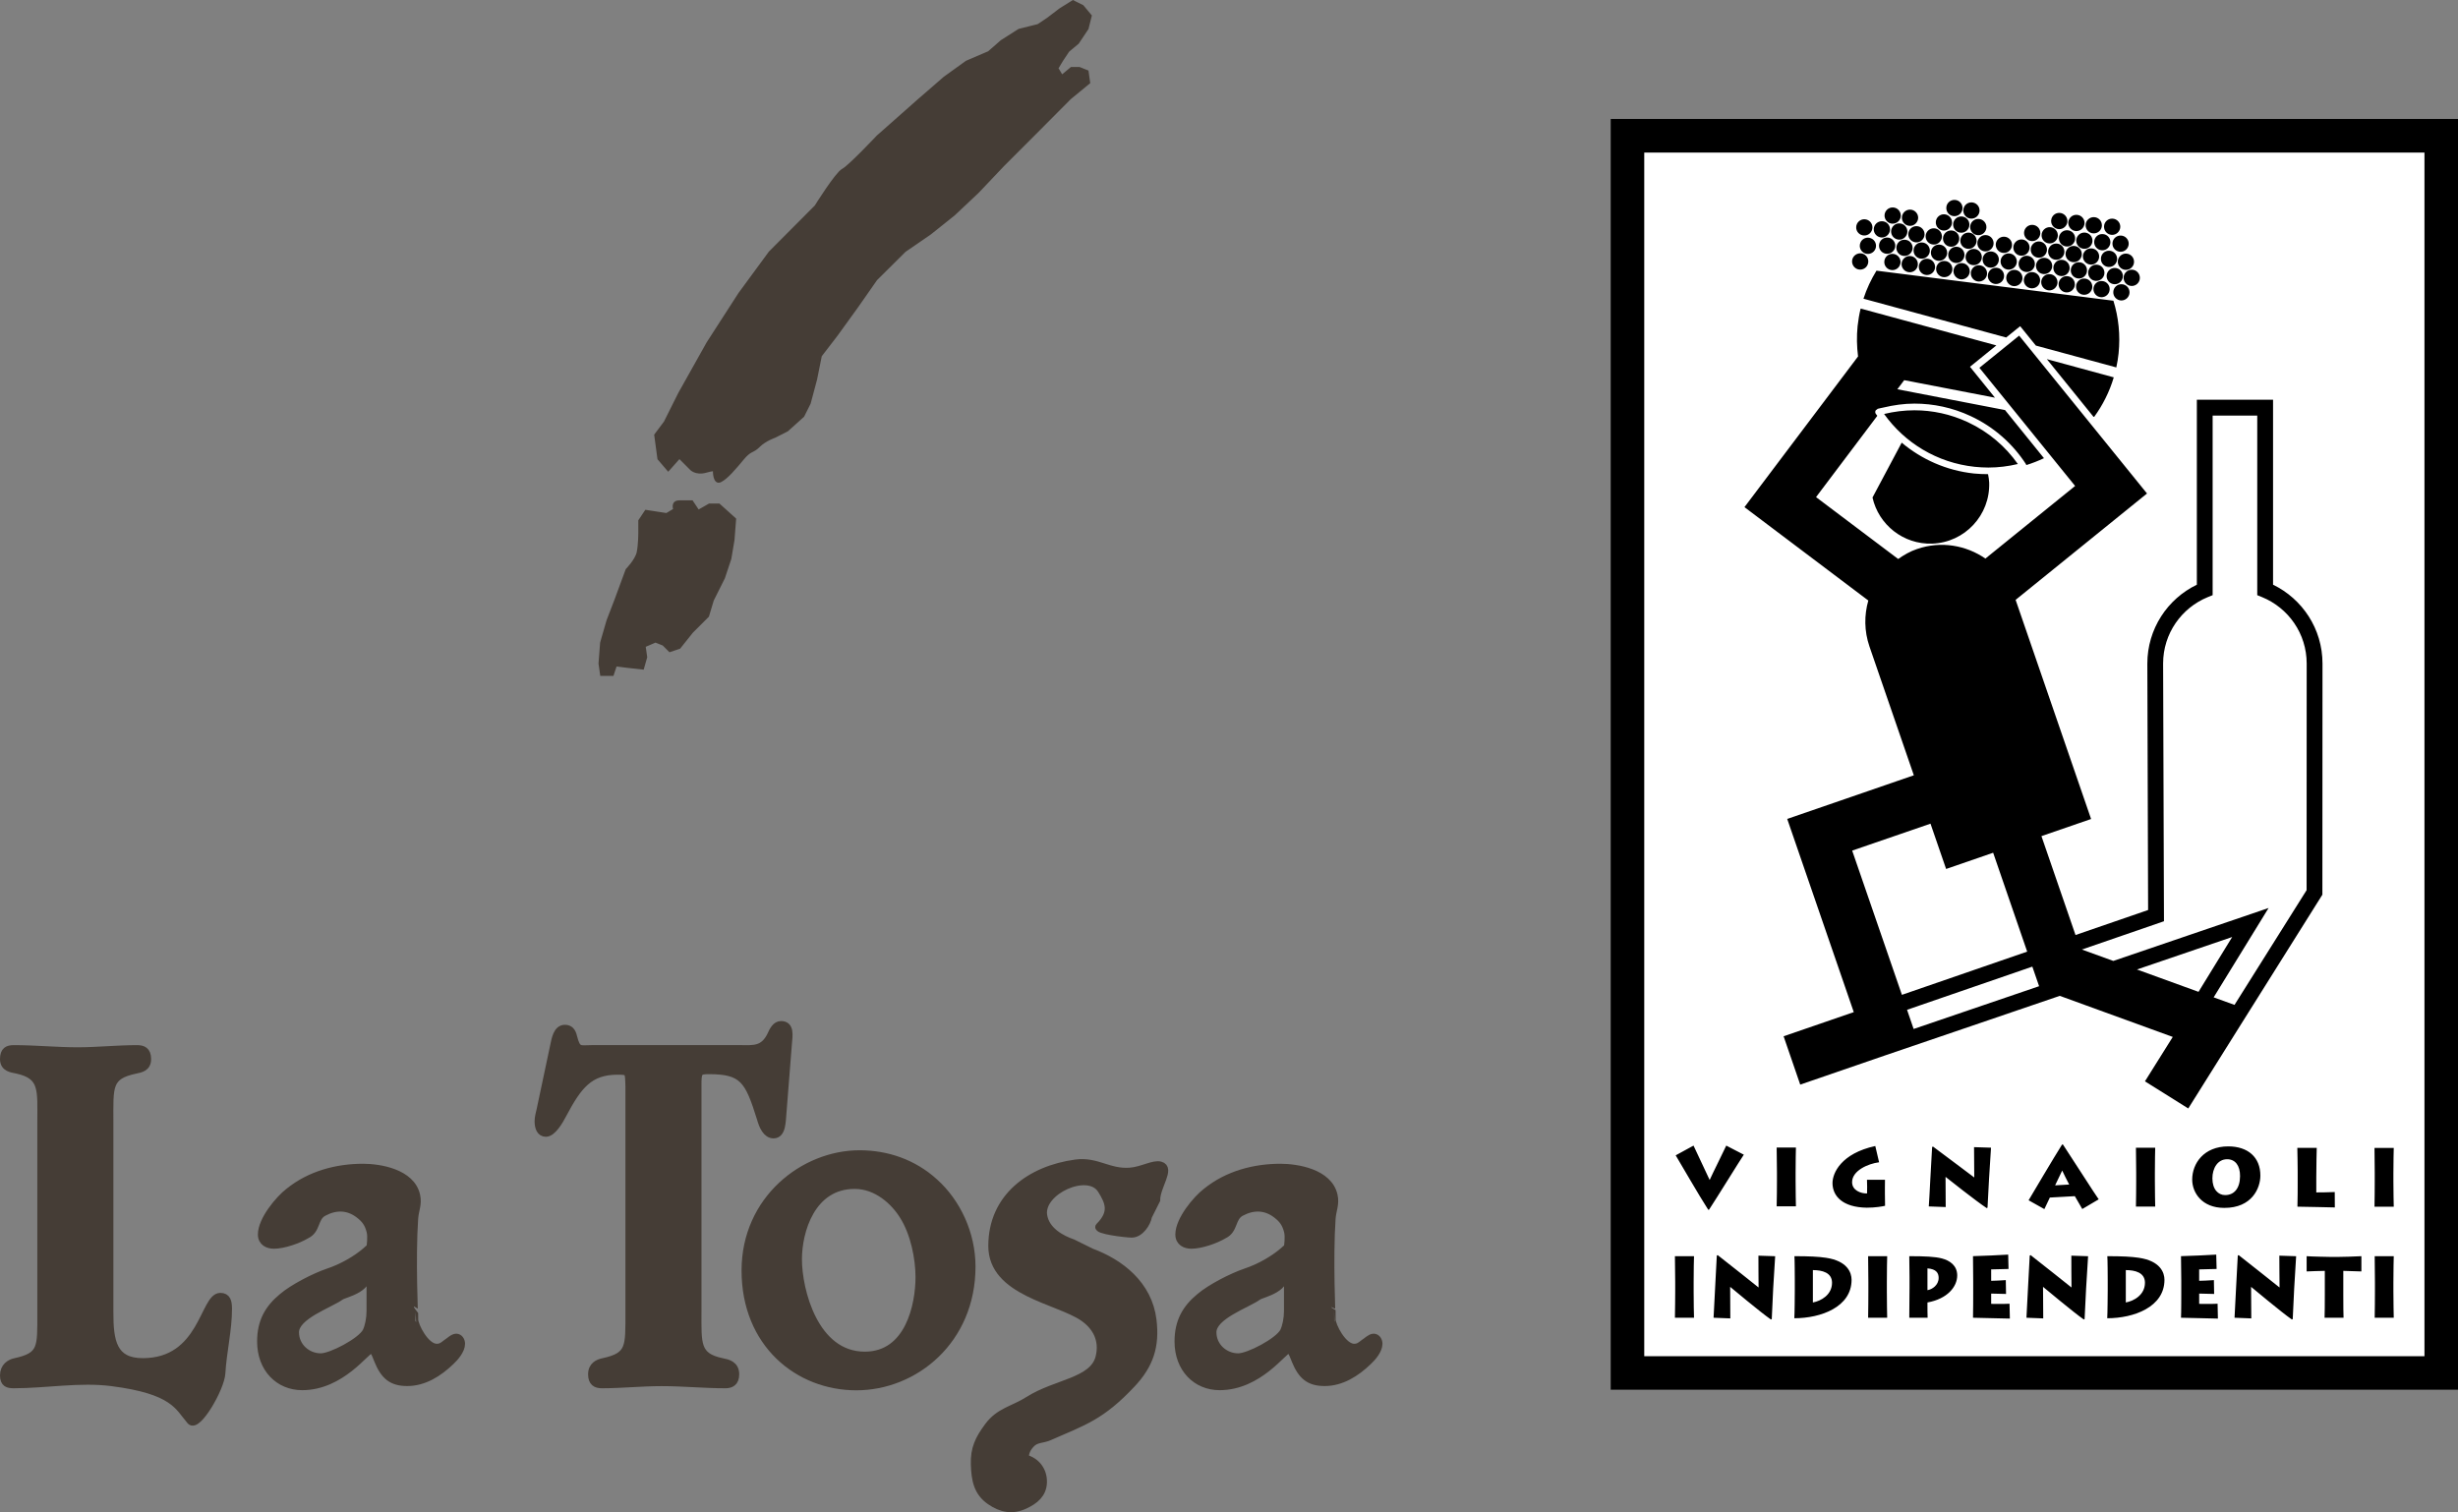 <?xml version="1.0" encoding="utf-8"?>
<!-- Generator: Adobe Illustrator 15.1.0, SVG Export Plug-In . SVG Version: 6.00 Build 0)  -->
<!DOCTYPE svg PUBLIC "-//W3C//DTD SVG 1.1//EN" "http://www.w3.org/Graphics/SVG/1.1/DTD/svg11.dtd">
<svg version="1.1" xmlns="http://www.w3.org/2000/svg" xmlns:xlink="http://www.w3.org/1999/xlink" x="0px" y="0px"
	 width="965.626px" height="594.127px" viewBox="0 0 965.626 594.127" enable-background="new 0 0 965.626 594.127"
	 xml:space="preserve">
<rect x="0" y="0" width="965.626" height="594.127" fill="#808080" stroke="none"/>
<g id="Sfondo">
</g>
<g id="Primo_piano">
	<g>
		<g>
			
				<path fill-rule="evenodd" clip-rule="evenodd" fill="#453D36" stroke="#453D36" stroke-width="2.891" stroke-miterlimit="3.864" d="
				M162.823,478.886c0.25-3.604,1.57-5.706,0.784-9.233c-2.003-9.014-14.567-10.978-20.979-10.978
				c-10.167,0-20.794,2.707-29.238,9.564c-3.753,2.885-10.63,11.005-10.63,16.778c0,3.068,2.501,4.152,4.845,4.152
				c3.753,0,9.538-1.986,12.82-3.971c4.222-1.984,2.906-6.802,6.728-8.84c4.786-2.548,9.575-2.47,13.875,0.831
				c2.446,1.879,3.643,3.581,4.414,6.566c0.582,2.244,0,5.952,0,5.952c0,0.541-0.623,0.719-1.719,1.803
				c-3.753,3.252-9.38,6.498-14.853,8.303c-5.314,1.802-13.758,6.134-17.981,9.744c-5.471,4.511-8.439,9.738-8.439,17.498
				c0,10.648,7.031,17.687,16.256,17.687c15.479,0,25.175-14.437,27.049-14.437c1.408,0,2.348,3.607,2.659,4.15
				c2.501,6.136,5.473,8.662,11.568,8.662c6.57,0,12.354-3.61,17.2-8.303c1.561-1.443,4.064-4.331,4.064-6.857
				c0-1.265-0.783-2.521-2.034-2.521s-2.811,1.619-3.752,2.162c-1.408,1.085-2.188,1.805-3.906,1.805
				c-4.379,0-8.731-8.481-8.731-11.188C162.823,518.217,161.767,494.188,162.823,478.886z M145.441,514.972
				c0,3.068-0.623,6.133-1.562,8.119c-2.032,3.966-13.782,10.069-17.846,10.069c-5.316,0-10.02-4.121-10.02-9.711
				c0-6.497,13.376-10.878,17.909-14.128c1.563-1.082,12.63-3.016,9.799-10.59c2.032,0,1.719,7.036,1.719,7.574V514.972z"/>
			
				<path fill-rule="evenodd" clip-rule="evenodd" fill="#453D36" stroke="#453D36" stroke-width="2.998" stroke-miterlimit="3.864" d="
				M336.401,544.744c22.98,0,45.327-18.189,45.327-47.092c0-13.02-5.862-25.271-14.582-33.118
				c-8.396-7.66-18.859-11.105-29.475-11.105c-21.873,0-44.851,17.803-44.851,45.752
				C292.82,527.896,313.582,544.744,336.401,544.744z M339.732,532.555c-19.841,0-26.188-25.696-26.188-37.808
				c0-10.968,5.156-29.132,22.222-29.132c8.726,0,15.673,6.382,19.244,12.276c4.167,6.708,6.148,16.365,6.148,23.891
				C361.158,512.588,357.191,532.555,339.732,532.555z"/>
			<g>
				
					<path fill-rule="evenodd" clip-rule="evenodd" fill="#453D36" stroke="#453D36" stroke-width="2.998" stroke-miterlimit="3.864" d="
					M274.075,426.63c0-5.466,0.162-6.098,4.401-6.098c13.519,0,15.642,3.782,20.363,18.925c0.815,2.942,2.281,6.305,5.053,6.305
					c3.419,0,3.255-5.256,3.581-8.619l2.123-26.909c0.324-3.573,0.976-7.569-2.773-7.569c-1.954,0-3.092,2.102-3.909,3.996
					c-2.931,6.098-7.008,5.463-12.055,5.463h-58.489c-4.566,0-5.702,1.052-7.172-4.836c-0.485-2.097-1.466-3.151-3.257-3.151
					c-3.095,0-3.749,3.994-4.399,7.146l-5.215,24.6c-0.325,1.469-0.812,3.15-0.812,4.624c0,2.523,0.812,4.624,2.93,4.624
					c2.61,0,5.378-4.839,6.682-7.357c6.028-11.351,10.426-17.031,21.506-17.031c4.56,0,4.399,0.214,4.56,6.098v88.718
					c0,13.664,0.492,17.239-10.262,19.553c-1.955,0.417-4.399,1.471-4.399,4.837c0,3.15,1.63,3.99,3.911,3.99
					c7.82,0,15.64-0.84,23.461-0.84c8.47,0,16.616,0.84,25.09,0.84c2.117,0,3.91-0.84,3.91-3.99c0-3.787-3.097-4.42-5.215-4.837
					c-10.262-2.106-9.612-7.15-9.612-19.553V426.63z"/>
				
					<path fill-rule="evenodd" clip-rule="evenodd" fill="#453D36" stroke="#453D36" stroke-width="2.998" stroke-miterlimit="3.864" d="
					M16.16,515.769c0,13.661,0.489,17.027-10.262,19.341c-1.955,0.417-4.399,1.89-4.399,5.254c0,3.156,1.626,3.573,3.912,3.573
					c12.705,0,25.831-2.452,38.445-0.84c24.591,3.14,26.186,9.542,30.989,15.139c2.639,3.083,11.865-12.828,12.19-18.712
					c0.487-8.409,2.605-17.029,2.605-25.229c0-2.94-0.488-4.832-3.094-4.832c-6.52,0-6.845,25.647-30.467,25.647
					c-11.731,0-13.035-8.198-13.035-19.341v-74.841c0-14.089-0.812-18.288,10.262-20.605c1.955-0.418,4.566-0.841,4.566-4.203
					c0-3.361-1.793-3.996-4.078-3.996c-7.651,0-15.477,0.844-23.299,0.844c-8.468,0-16.615-0.844-25.084-0.844
					c-2.285,0-3.912,0.635-3.912,3.996c0,3.573,3.256,3.785,5.211,4.203c10.431,2.317,9.45,7.78,9.45,20.605V515.769z"/>
			</g>
			
				<path fill-rule="evenodd" clip-rule="evenodd" fill="#453D36" stroke="#453D36" stroke-width="2.998" stroke-miterlimit="3.864" d="
				M412.188,564.451c13.782-6.041,20.492-7.998,32.497-20.795c7.016-7.488,9.389-14.834,8.15-25.023
				c-1.692-13.93-12.744-22.455-24.154-26.671l-7.227-3.576c-4.44-1.53-10.643-4.778-11.574-10.906
				c-1.451-9.602,17.679-18.255,22.799-10.005c2.965,4.778,4.803,8.801-0.8,14.399c-1.446,1.448,10.495,2.876,12.711,2.876
				c3.329,0,6.014-4.195,6.487-6.878l3.203-6.397c0-5.361,5.879-12.452,1.6-13.602c-2.644-0.792-7.239,2.059-12.001,2.404
				c-8.374,0.605-12.972-4.33-21.291-3.204c-17.84,2.425-32.833,13.318-32.833,32.46c0,18.188,25.658,21.171,35.726,28.029
				c5.201,3.548,8.085,8.955,6.402,15.693c-2.403,9.597-17.028,10.034-27.699,16.796c-6.282,3.98-11.573,4.414-15.99,10.398
				c-3.667,4.962-5.492,8.733-5.302,14.894c0.19,6.096,1.08,10.93,6.096,14.402c4.391,3.037,8.756,3.847,13.598,1.599
				c4.022-1.869,7.017-4.368,7.2-8.8c0.197-4.678-2.655-8.479-7.196-9.601c0.148-2.372,0.785-3.856,2.399-5.597
				C407.045,565.125,409.417,565.668,412.188,564.451z"/>
			
				<path fill-rule="evenodd" clip-rule="evenodd" fill="#453D36" stroke="#453D36" stroke-width="2.891" stroke-miterlimit="3.864" d="
				M523.237,478.886c0.253-3.604,1.573-5.706,0.789-9.233c-2.001-9.014-14.574-10.978-20.982-10.978
				c-10.163,0-20.793,2.707-29.237,9.564c-3.75,2.885-10.626,11.005-10.626,16.778c0,3.068,2.5,4.152,4.844,4.152
				c3.751,0,9.534-1.986,12.818-3.971c4.221-1.984,2.905-6.802,6.728-8.84c4.781-2.548,9.574-2.47,13.877,0.831
				c2.443,1.879,3.64,3.581,4.411,6.566c0.583,2.244,0,5.952,0,5.952c0,0.541-0.623,0.719-1.721,1.803
				c-3.753,3.252-9.378,6.498-14.852,8.303c-5.313,1.802-13.758,6.134-17.98,9.744c-5.473,4.511-8.442,9.738-8.442,17.498
				c0,10.648,7.04,17.687,16.264,17.687c15.475,0,25.168-14.437,27.043-14.437c1.408,0,2.348,3.607,2.658,4.15
				c2.502,6.136,5.475,8.662,11.57,8.662c6.564,0,12.352-3.61,17.197-8.303c1.563-1.443,4.064-4.331,4.064-6.857
				c0-1.265-0.78-2.521-2.033-2.521c-1.25,0-2.812,1.619-3.75,2.162c-1.411,1.085-2.191,1.805-3.91,1.805
				c-4.377,0-8.73-8.481-8.73-11.188C523.237,518.217,522.184,494.188,523.237,478.886z M505.858,514.972
				c0,3.068-0.623,6.133-1.562,8.119c-2.032,3.966-13.782,10.069-17.846,10.069c-5.314,0-10.021-4.121-10.021-9.711
				c0-6.497,13.377-10.878,17.912-14.128c1.562-1.082,12.629-3.016,9.796-10.59c2.033,0,1.721,7.036,1.721,7.574V514.972z"/>
		</g>
		<g>
			<path fill-rule="evenodd" clip-rule="evenodd" fill="#453D36" stroke="#453D36" d="M261.257,165.909l5.626-11.25l11.174-19.928
				l12.5-19.375l11.877-16.176l18.053-18.126c0,0,8.123-13.049,10.628-14.3c2.498-1.25,13.672-13.127,13.672-13.127l16.253-14.377
				l10-8.673l8.677-6.252l8.75-3.75l4.999-4.376l6.878-4.374l7.499-1.877l3.753-2.5l4.925-3.75l5-3.125l3.75,1.875l3.124,3.75
				l-1.247,5l-3.753,5.626l-3.751,3.125l-2.5,3.751l-1.877,3.124l1.877,3.125l3.75-3.125h3.126l3.127,1.25l0.623,4.375l-7.5,6.175
				l-14.301,14.376l-11.876,11.875l-10.004,10.552l-9.296,8.749l-9.379,7.502l-10.001,6.875l-11.253,11.174l-7.422,10.626
				l-8.128,11.25l-6.25,8.127l-1.874,9.3l-2.502,9.376l-2.501,4.999l-6.25,5.627l-4.923,2.5c0,0-3.75,1.25-6.251,3.75
				c-2.5,2.5-3.125,1.174-6.252,4.925c-3.124,3.749-6.25,7.499-8.75,8.75c-2.5,1.251-2.5-3.75-2.5-3.75s1.25-1.25-3.126,0
				c-4.377,1.249-6.251-1.25-6.251-1.25l-4.297-4.297l-4.376,4.922l-3.751-4.375l-1.252-9.299L261.257,165.909z"/>
			
				<path fill-rule="evenodd" clip-rule="evenodd" fill="#453D36" stroke="#453D36" stroke-width="4.522" stroke-miterlimit="3.864" d="
				M449.651,60.502"/>
			<path fill-rule="evenodd" clip-rule="evenodd" fill="#453D36" stroke="#453D36" d="M253.754,200.836l8.127,1.251l3.126-1.875
				c0,0-1.25-3.126,1.876-3.126c3.123,0,4.924,0,4.924,0l2.5,3.75l4.374-2.501h3.752l6.25,5.626l-0.626,8.127l-1.25,7.424
				l-2.5,7.499l-4.376,8.752l-1.875,6.25l-6.25,6.252l-4.924,6.174l-3.752,1.249l-2.501-2.5l-3.125-1.249l-4.375,1.874l0.624,4.375
				l-1.249,4.375l-5.626-0.625l-5.001-0.625l-1.248,3.751h-4.378l-0.623-4.376l0.623-8.126l2.503-8.676l3.123-8.124l4.378-11.877
				c0,0,3.749-3.827,4.375-6.875c0.624-3.049,0.624-7.425,0.624-7.425v-5L253.754,200.836z"/>
		</g>
	</g>
</g>
<g id="Guide">
	<rect x="642.487" y="51.883" fill="#FFFFFF" width="315.726" height="486.886"/>
	<path d="M657.993,517.731h7.502c-0.05-0.78-0.143-6.881-0.143-10.273v-3.682c0-4.078,0.093-9.607,0.143-10.229h-7.502
		c0,0.809,0.11,9.575,0.11,10.151v3.677C658.103,508.267,658.053,516.25,657.993,517.731 M690.858,505.848
		c-1.129-0.894-11.487-9.179-16.074-12.731l-0.337,0.205c-0.302,4.527-1.083,21.987-1.272,24.409l6.58,0.257
		c-0.033-1.133-0.063-10.992-0.063-12.396c0.493,0.396,12.122,10.163,16.011,12.826l0.332-0.165c0.083-2.226,0.32-7.069,0.561-12.01
		c0.302-4.955,0.589-10.018,0.78-12.686l-6.58-0.218C690.762,494.822,690.858,503.949,690.858,505.848 M717.335,494.168
		c-3.009-0.444-6.453-0.622-12.393-0.622c0.109,0.941,0.142,8.492,0.142,9.228v4.222c0,0.905-0.045,9.352-0.189,10.93
		c10.435,0,22.496-4.398,22.496-15.105C727.391,500.03,725.795,495.413,717.335,494.168 M712.19,511.727v-12.716
		c3.649,0,7.521,0.974,7.521,4.971C719.711,508.747,715.345,511.166,712.19,511.727 M741.38,493.546h-7.49
		c0,0.809,0.096,9.575,0.096,10.151v3.677c0,0.893-0.03,8.876-0.096,10.356h7.49c-0.032-0.78-0.129-6.881-0.129-10.273v-3.682
		C741.251,499.698,741.348,494.168,741.38,493.546 M762.837,494.423c-2.69-0.699-6.608-0.877-12.775-0.877
		c0,0.525,0.095,7.567,0.095,8.382v3.729c0,2.404-0.061,10.607-0.095,12.074h7.201c-0.062-0.703-0.062-4.412-0.062-5.099v-0.905
		c7.808-1.389,11.693-6.169,11.693-10.613C768.894,497.273,766.075,495.265,762.837,494.423 M757.201,506.9v-8.562
		c3.453,0.256,4.396,1.818,4.396,3.744C761.596,504.905,759.064,506.611,757.201,506.9 M782.231,512.281v-4.042
		c0.685,0,4.983,0.143,5.844,0.143l-0.095-5.435c-1.416,0.123-5.13,0.271-5.749,0.271v-4.482c0.571,0,5.623-0.169,6.818-0.169
		l-0.129-5.642c-1.181,0.108-12.044,0.607-13.828,0.607c0.031,0.987,0.077,9.241,0.077,9.78v4.556c0,0.8,0,8.044-0.077,9.862
		c1.655,0,13.318,0.335,14.481,0.335l-0.127-5.845C787.934,512.347,783.057,512.281,782.231,512.281 M813.791,505.848
		c-1.13-0.894-11.485-9.179-16.074-12.731l-0.337,0.205c-0.316,4.527-1.098,21.987-1.288,24.409l6.593,0.257
		c-0.03-1.133-0.077-10.992-0.077-12.396c0.495,0.396,12.156,10.163,16.012,12.826l0.316-0.165c0.112-2.226,0.338-7.069,0.591-12.01
		c0.304-4.955,0.588-10.018,0.781-12.686l-6.578-0.218C813.678,494.822,813.791,503.949,813.791,505.848 M840.238,494.168
		c-2.993-0.444-6.436-0.622-12.376-0.622c0.125,0.941,0.155,8.492,0.155,9.228v4.222c0,0.905-0.064,9.352-0.19,10.93
		c10.436,0,22.483-4.398,22.483-15.105C850.31,500.03,848.715,495.413,840.238,494.168 M835.124,511.727v-12.716
		c3.649,0,7.521,0.974,7.521,4.971C842.644,508.747,838.279,511.166,835.124,511.727 M863.946,512.281v-4.042
		c0.718,0,5.005,0.143,5.879,0.143l-0.096-5.435c-1.42,0.123-5.146,0.271-5.783,0.271v-4.482c0.589,0,5.656-0.169,6.852-0.169
		l-0.147-5.642c-1.192,0.108-12.04,0.607-13.845,0.607c0.036,0.987,0.112,9.241,0.112,9.78v4.556c0,0.8,0,8.044-0.112,9.862
		c1.693,0,13.338,0.335,14.499,0.335l-0.123-5.845C869.665,512.347,864.772,512.281,863.946,512.281 M895.525,505.848
		c-1.132-0.894-11.505-9.179-16.077-12.731l-0.335,0.205c-0.303,4.527-1.098,21.987-1.274,24.409l6.58,0.257
		c-0.033-1.133-0.08-10.992-0.08-12.396c0.495,0.396,12.141,10.163,16.028,12.826l0.333-0.165c0.08-2.226,0.302-7.069,0.574-12.01
		c0.285-4.955,0.574-10.018,0.764-12.686l-6.595-0.218C895.412,494.822,895.525,503.949,895.525,505.848 M906.165,493.546v5.989
		c1.022-0.045,5.576-0.222,7.139-0.222v8.953c0,3.731-0.031,8.588-0.096,9.464h7.455c-0.063-0.685-0.096-5.384-0.096-8.92v-9.497
		c0.51,0,6.5,0.177,7.109,0.222v-5.989c-1.611,0.14-8.638,0.288-9.241,0.288h-2.806
		C915.263,493.834,907.615,493.686,906.165,493.546 M940.385,493.546h-7.488c0,0.809,0.097,9.575,0.097,10.151v3.677
		c0,0.893-0.031,8.876-0.097,10.356h7.488c-0.029-0.78-0.138-6.881-0.138-10.273v-3.682
		C940.248,499.698,940.356,494.168,940.385,493.546 M671.39,475.286c2.484-3.727,12.425-19.833,13.67-21.621l-6.898-3.567
		c-0.445,1.052-5.545,11.296-6.52,13.51c-1.003-2.181-5.67-12.008-6.34-13.51l-7.009,3.824c1.064,1.736,9.384,16.156,12.777,21.364
		H671.39z M697.964,473.951h7.567c-0.03-0.751-0.127-6.581-0.127-9.813v-3.521c0-3.906,0.097-9.165,0.127-9.755h-7.567
		c0,0.781,0.112,9.113,0.112,9.688v3.505C698.077,464.901,698.043,472.534,697.964,473.951 M740.486,468.916v-2.359
		c0-1,0-1.738,0.032-3.027h-7.071c0,0.924,0.062,1.819,0.062,2.759l-0.034,2.61c-2.471,0.049-5.878-1.207-5.878-4.445
		c0-4.478,6.215-7.249,10.609-7.806l-1.495-6.389c-13.354,2.913-16.808,10.564-16.808,14.56c0,5.1,3.966,9.545,13.446,9.673
		c3.315,0.018,6.388-0.526,7.202-0.745C740.552,473.059,740.486,470.155,740.486,468.916 M759.032,450.674
		c-0.317,4.331-1.098,21.013-1.307,23.323l6.644,0.242c-0.032-1.103-0.062-10.504-0.062-11.857
		c0.493,0.415,12.247,9.716,16.17,12.268l0.317-0.159c0.096-2.117,0.32-6.754,0.607-11.457c0.271-4.764,0.573-9.606,0.766-12.122
		l-6.663-0.205c-0.014,1.386,0.082,10.116,0.082,11.917c-1.148-0.845-11.615-8.767-16.222-12.159L759.032,450.674z M810.094,449.667
		c-3.153,4.972-12.17,20.25-13.158,21.91l6.194,3.472c0.718-1.529,1.896-4.079,2.153-4.541l9.814-0.546
		c0.303,0.546,1.973,3.463,2.929,5.054l6.452-3.809c-1.369-1.861-10.146-15.644-14.051-21.54H810.094z M807.354,465.714
		c0.86-1.834,2.009-4.256,2.787-5.815c0.574,1.339,1.8,3.63,2.741,5.495L807.354,465.714z M839.106,474.047h7.568
		c-0.032-0.749-0.128-6.567-0.128-9.833v-3.502c0-3.906,0.096-9.183,0.128-9.772h-7.568c0,0.768,0.097,9.164,0.097,9.708v3.518
		C839.203,464.994,839.171,472.611,839.106,474.047 M887.987,461.874c0-7.17-4.859-11.468-12.617-11.468
		c-9.626,0-14.164,6.735-14.164,13.032c0,5.204,3.87,11.134,12.569,11.134C884.688,474.619,887.987,466.793,887.987,461.874
		 M874.142,469.538c-2.693,0-5-2.219-5-6.581c0-3.996,2.083-7.504,5.796-7.504c3.139,0,5.099,2.452,5.067,6.645
		C879.976,466.955,877.648,469.538,874.142,469.538 M909.958,462.528c0-4.079,0.145-10.806,0.174-11.533h-7.627
		c0.059,0.617,0.14,8.776,0.14,9.301v4.317c0,0.781,0,7.761-0.097,9.479c2.612,0,13.91,0.302,14.692,0.302l-0.034-6.05
		c-2.611,0.143-6.452,0.143-7.248,0.143V462.528z M932.822,474.112h7.563c-0.029-0.751-0.138-6.586-0.138-9.818v-3.517
		c0-3.924,0.108-9.178,0.138-9.769h-7.563c0,0.764,0.092,9.128,0.092,9.704v3.502C932.914,465.061,932.882,472.662,932.822,474.112
		 M805.204,107.7c-1.768-0.063-3.25,1.323-3.315,3.074c-0.046,1.754,1.339,3.25,3.093,3.315c1.751,0.063,3.233-1.323,3.313-3.074
		C808.342,109.229,806.956,107.764,805.204,107.7 M812.132,90.461c-1.751-0.063-3.233,1.309-3.295,3.074
		c-0.066,1.753,1.32,3.25,3.073,3.315c1.768,0.063,3.249-1.323,3.313-3.092C815.29,91.989,813.902,90.526,812.132,90.461
		 M811.815,114.886c1.767,0.049,3.25-1.323,3.298-3.09c0.064-1.754-1.307-3.249-3.091-3.3c-1.752-0.062-3.234,1.307-3.298,3.091
		C808.677,113.341,810.045,114.821,811.815,114.886 M814.763,96.625c-1.787-0.063-3.252,1.324-3.314,3.077
		c-0.061,1.751,1.308,3.25,3.089,3.313c1.754,0.066,3.235-1.307,3.3-3.074C817.901,98.158,816.512,96.69,814.763,96.625
		 M789.222,99.559c-1.751-0.063-3.234,1.305-3.298,3.074c-0.048,1.753,1.323,3.25,3.076,3.315c1.768,0.064,3.248-1.341,3.313-3.077
		C792.376,101.089,790.992,99.623,789.222,99.559 M804.613,98.748c-0.062,1.768,1.309,3.266,3.092,3.315
		c1.753,0.061,3.235-1.309,3.299-3.093c0.047-1.753-1.324-3.235-3.091-3.282C806.158,95.624,804.675,96.994,804.613,98.748
		 M793.013,103.576c-0.063,1.765,1.31,3.232,3.078,3.295c1.751,0.063,3.233-1.307,3.312-3.074c0.062-1.754-1.323-3.233-3.09-3.314
		C794.545,100.418,793.081,101.822,793.013,103.576 M788.139,109.103c-0.064,1.768,1.34,3.25,3.074,3.33
		c1.771,0.03,3.252-1.339,3.315-3.092c0.063-1.766-1.305-3.233-3.075-3.314C789.685,105.963,788.203,107.333,788.139,109.103
		 M799.833,104.369c-0.047,1.753,1.321,3.252,3.091,3.315c1.751,0.046,3.233-1.322,3.298-3.091c0.048-1.751-1.321-3.236-3.092-3.298
		C801.379,101.214,799.898,102.602,799.833,104.369 M801.075,94.858c-1.767-0.046-3.245,1.322-3.312,3.107
		c-0.047,1.754,1.338,3.233,3.093,3.283c1.764,0.065,3.23-1.307,3.297-3.061C804.215,96.42,802.83,94.953,801.075,94.858
		 M798.369,106.902c-1.751-0.064-3.232,1.322-3.315,3.092c-0.046,1.751,1.325,3.234,3.091,3.283c1.77,0.064,3.252-1.308,3.315-3.073
		C801.524,108.45,800.135,106.967,798.369,106.902 M828.623,98.506c-1.767-0.063-3.232,1.308-3.278,3.077
		c-0.081,1.783,1.304,3.249,3.058,3.313c1.783,0.046,3.25-1.32,3.312-3.074C831.782,100.037,830.376,98.553,828.623,98.506
		 M832.287,138.848c0.733-7.202-0.014-14.211-2.037-20.696l-93.077-11.808c-2.103,3.429-3.841,7.093-5.112,11.012l56.065,15.247
		l5.495-4.447l6.166,7.617l31.608,8.585C831.793,142.561,832.081,140.727,832.287,138.848 M813.057,105.405
		c0.063-1.767-1.307-3.266-3.091-3.329c-1.752-0.063-3.234,1.322-3.298,3.074c-0.047,1.783,1.324,3.251,3.091,3.313
		C811.528,108.529,813.009,107.157,813.057,105.405 M822.699,163.781c3.374-4.62,6.004-9.846,7.696-15.519l-26.292-7.153
		l18.323,22.641L822.699,163.781z M834.264,109.039c-0.062,1.783,1.323,3.25,3.089,3.314c1.753,0.063,3.235-1.324,3.286-3.074
		c0.062-1.787-1.308-3.252-3.062-3.315C835.811,105.9,834.326,107.269,834.264,109.039 M780.922,108.274
		c-0.063,1.768,1.324,3.25,3.075,3.313c1.784,0.047,3.25-1.32,3.314-3.076c0.063-1.783-1.308-3.249-3.074-3.313
		C782.468,105.134,780.987,106.504,780.922,108.274 M833.976,108.592c0.063-1.784-1.319-3.251-3.09-3.315
		c-1.751-0.079-3.235,1.324-3.297,3.078c-0.066,1.752,1.32,3.249,3.073,3.313C832.449,111.73,833.914,110.343,833.976,108.592
		 M813.502,106.107c-0.059,1.751,1.309,3.25,3.091,3.314c1.771,0.063,3.236-1.323,3.286-3.077c0.081-1.768-1.311-3.249-3.076-3.313
		C815.048,102.952,813.567,104.337,813.502,106.107 M821.597,97.583c-1.785-0.063-3.266,1.307-3.331,3.061
		c-0.045,1.767,1.323,3.233,3.094,3.329c1.767,0.047,3.232-1.34,3.299-3.109C824.72,99.111,823.35,97.646,821.597,97.583
		 M825.692,110.407c-1.752-0.079-3.235,1.292-3.278,3.075c-0.066,1.753,1.302,3.235,3.07,3.3c1.771,0.046,3.236-1.323,3.3-3.077
		C828.85,111.954,827.459,110.456,825.692,110.407 M818.875,109.438c-1.77-0.064-3.251,1.321-3.298,3.074
		c-0.065,1.784,1.306,3.249,3.09,3.312c1.753,0.063,3.232-1.306,3.297-3.076C822.013,110.966,820.643,109.499,818.875,109.438
		 M820.34,107.063c-0.065,1.751,1.305,3.25,3.058,3.297c1.784,0.063,3.266-1.307,3.331-3.058c0.064-1.787-1.326-3.269-3.093-3.315
		C821.868,103.924,820.403,105.296,820.34,107.063 M732.282,92.517c1.751,0.082,3.233-1.307,3.313-3.059
		c0.051-1.77-1.321-3.249-3.09-3.315c-1.753-0.063-3.251,1.323-3.298,3.091C729.128,90.988,730.529,92.467,732.282,92.517
		 M763.572,90.587c1.752,0.033,3.22-1.336,3.281-3.091c0.063-1.767-1.304-3.232-3.074-3.296c-1.753-0.081-3.247,1.307-3.299,3.074
		C760.417,89.027,761.803,90.508,763.572,90.587 M776.812,95.448c-0.064,1.768,1.308,3.235,3.06,3.33
		c1.769,0.03,3.25-1.337,3.314-3.091c0.061-1.785-1.307-3.267-3.091-3.329C778.34,92.294,776.859,93.697,776.812,95.448
		 M815.638,94.446c-0.032,1.75,1.338,3.247,3.107,3.312c1.75,0.064,3.218-1.306,3.284-3.074c0.079-1.77-1.309-3.251-3.079-3.315
		C817.2,91.307,815.703,92.691,815.638,94.446 M774.357,85.904c1.768,0.049,3.237-1.323,3.315-3.09
		c0.064-1.77-1.306-3.233-3.093-3.297c-1.766-0.065-3.233,1.322-3.298,3.089C771.221,84.357,772.607,85.841,774.357,85.904
		 M767.683,84.933c1.768,0.048,3.233-1.324,3.297-3.09c0.065-1.768-1.305-3.251-3.074-3.299c-1.751-0.063-3.249,1.307-3.297,3.059
		C764.529,83.37,765.914,84.868,767.683,84.933 M773.976,89.107c-0.063,1.752,1.322,3.236,3.092,3.297
		c1.767,0.062,3.233-1.322,3.296-3.073c0.064-1.754-1.321-3.251-3.09-3.316C775.504,85.953,774.042,87.337,773.976,89.107
		 M815.606,90.796c1.754,0.047,3.235-1.32,3.315-3.108c0.047-1.753-1.34-3.235-3.091-3.282c-1.771-0.094-3.235,1.309-3.315,3.06
		C812.483,89.234,813.855,90.7,815.606,90.796 M808.883,90.033c1.752,0.046,3.233-1.323,3.298-3.093
		c0.048-1.753-1.337-3.233-3.093-3.296c-1.767-0.065-3.232,1.304-3.297,3.091C805.731,88.484,807.1,89.952,808.883,90.033
		 M798.24,94.731c1.769,0.064,3.236-1.322,3.301-3.077c0.062-1.783-1.309-3.249-3.092-3.312c-1.754-0.063-3.235,1.307-3.299,3.074
		C795.103,93.17,796.472,94.65,798.24,94.731 M805.106,95.638c1.771,0.049,3.236-1.322,3.316-3.074
		c0.047-1.768-1.338-3.25-3.089-3.313c-1.754-0.063-3.238,1.307-3.299,3.093C801.969,94.094,803.338,95.577,805.106,95.638
		 M794.019,100.465c1.768,0.065,3.232-1.32,3.298-3.091c0.062-1.75-1.307-3.234-3.076-3.298c-1.766-0.061-3.249,1.322-3.312,3.077
		C790.883,98.906,792.267,100.403,794.019,100.465 M787.136,99.382c1.753,0.049,3.218-1.321,3.28-3.074
		c0.063-1.785-1.304-3.25-3.074-3.314c-1.753-0.063-3.249,1.308-3.314,3.06C783.982,97.838,785.367,99.32,787.136,99.382
		 M734.416,253.99l17.433,50.615l-49.739,17.145l26.144,75.901l-27.564,9.493l6.532,18.992l33.108-11.393l68.857-23.481
		l44.387,16.138l-10.929,17.446l17.018,10.66l21.425-34.192l31.264-49.803l0.046-90.798c0-13.638-7.936-25.429-19.422-30.988
		v-72.668h-29.938v72.668c-11.52,5.559-19.452,17.351-19.452,30.988l0.302,96.822l-28.518,9.827l-13.386-38.858l19.502-6.721
		l-29.647-86.099l51.618-41.792l-50.231-62.023l-15.617,12.634l37.602,46.428l-35.181,28.472c-0.014,0.046-0.014,0.064-0.028,0.079
		c-7.603-5.258-17.479-7.028-26.894-3.776c-2.726,0.922-5.164,2.341-7.41,3.918l-32.262-24.313l24.072-31.943
		c-0.174-0.271-0.413-0.51-0.589-0.78c-0.238-0.333-0.285-0.78-0.126-1.178c0.096-0.288,0.381-0.431,0.638-0.572
		c0.096-0.083,0.126-0.21,0.236-0.225c0.752-0.224,1.532-0.319,2.298-0.511c3.967-0.938,8.012-1.529,12.123-1.529
		c7.407,0,14.929,1.562,22.096,4.908c9.227,4.301,16.603,10.961,21.764,18.944c0.081,0.08,0,0.19,0.03,0.319
		c2.409-0.75,4.732-1.658,6.998-2.725l-15.297-18.912l-42.298-8.171l2.69-3.571l35.656,6.883l-9.813-12.142l10.356-8.396
		l-53.312-14.479c-0.539,2.21-0.936,4.507-1.191,6.849c-0.415,4.062-0.32,8.061,0.172,11.963l-44.623,59.206l48.657,36.692
		C732.332,241.658,732.332,247.918,734.416,253.99 M839.504,380.905l37.41-12.76l-13.225,21.54L839.504,380.905z M850.118,361.948
		L849.78,260.68c0-11.775,7.253-21.856,17.525-26.065l1.93-0.779V163.27h17.524v70.566l1.912,0.779
		c10.278,4.208,17.51,14.29,17.51,26.098l-0.032,89.027l-28.324,45.075l-8.188-2.964l21.584-35.113l-61.002,20.805l-12.35-4.477
		L850.118,361.948z M801.06,387.471l-49.294,16.806l-2.581-7.535l49.218-16.967L801.06,387.471z M758.396,323.613l6.133,17.796
		l18.481-6.375l13.368,38.846l-49.213,16.986l-19.537-56.672L758.396,323.613z M729.636,105.725
		c1.655,0.619,3.509-0.209,4.112-1.848c0.636-1.658-0.176-3.491-1.802-4.143c-1.656-0.624-3.504,0.206-4.157,1.848
		C727.167,103.238,727.999,105.07,729.636,105.725 M773.069,165.87c-6.819-3.173-13.94-4.669-20.982-4.669
		c-4.029,0-8.045,0.509-11.92,1.449c8.065,11.28,20.729,19.183,35.611,20.76c1.767,0.173,3.566,0.287,5.337,0.287
		c3.95,0,7.854-0.491,11.598-1.386C787.869,175.427,781.224,169.692,773.069,165.87 M632.77,546.012h332.856V46.742H632.77V546.012z
		 M952.453,532.851H645.944V59.934h306.509V532.851z M775.491,186.04c-10.866-1.164-20.614-5.579-28.408-12.126l-11.471,21.557
		c2.389,10.688,12.125,18.497,23.452,18.115c12.809-0.448,22.832-11.202,22.384-24.011c-0.031-1.115-0.252-2.182-0.445-3.281
		C779.17,186.295,777.354,186.213,775.491,186.04 M750.219,88.74c1.787,0.049,3.251-1.337,3.331-3.091
		c0.05-1.752-1.338-3.233-3.107-3.296c-1.752-0.047-3.216,1.321-3.277,3.075C747.101,87.194,748.471,88.661,750.219,88.74
		 M749.68,91.927c-0.064,1.753,1.308,3.217,3.072,3.298c1.769,0.047,3.251-1.323,3.314-3.09c0.065-1.755-1.337-3.236-3.091-3.284
		C751.225,88.789,749.744,90.16,749.68,91.927 M730.833,95.417c-0.639,1.658,0.172,3.489,1.818,4.142
		c1.655,0.621,3.521-0.208,4.141-1.85c0.619-1.655-0.192-3.488-1.847-4.108C733.319,92.948,731.452,93.776,730.833,95.417
		 M759.576,96.086c1.752,0.062,3.233-1.322,3.311-3.092c0.049-1.769-1.337-3.234-3.089-3.296c-1.768-0.065-3.249,1.304-3.315,3.074
		C756.434,94.523,757.806,96.021,759.576,96.086 M739.198,93.312c1.752,0.049,3.233-1.338,3.299-3.09
		c0.062-1.751-1.325-3.25-3.078-3.299c-1.767-0.079-3.247,1.31-3.312,3.077C736.044,91.75,737.429,93.233,739.198,93.312
		 M743.417,87.881c1.783,0.047,3.254-1.322,3.315-3.074c0.048-1.77-1.323-3.25-3.09-3.3c-1.754-0.079-3.235,1.307-3.301,3.074
		C740.294,86.335,741.666,87.817,743.417,87.881 M822.699,95.033c-0.065,1.753,1.32,3.234,3.072,3.316
		c1.752,0.064,3.233-1.339,3.297-3.09c0.067-1.77-1.32-3.269-3.09-3.298C824.226,91.88,822.744,93.266,822.699,95.033
		 M755.032,95.258c-1.751-0.065-3.232,1.304-3.28,3.09c-0.064,1.75,1.306,3.234,3.061,3.297c1.766,0.062,3.264-1.323,3.329-3.093
		C758.185,96.786,756.801,95.319,755.032,95.258 M770.596,85.046c-1.783-0.064-3.246,1.322-3.311,3.074
		c-0.048,1.784,1.322,3.249,3.092,3.313c1.764,0.062,3.233-1.307,3.297-3.074C773.739,86.574,772.352,85.106,770.596,85.046
		 M753.805,104.753c-0.062,1.751,1.309,3.232,3.091,3.297c1.755,0.047,3.232-1.322,3.301-3.074c0.047-1.77-1.324-3.251-3.09-3.315
		C755.334,101.599,753.854,102.968,753.805,104.753 M758.553,99.178c-0.062,1.75,1.324,3.247,3.076,3.312
		c1.767,0.064,3.249-1.323,3.314-3.074c0.064-1.771-1.323-3.252-3.075-3.316C760.099,96.038,758.618,97.408,758.553,99.178
		 M773.405,91.386c-1.757-0.048-3.22,1.323-3.284,3.074c-0.062,1.786,1.306,3.249,3.075,3.313c1.769,0.065,3.235-1.307,3.314-3.058
		C776.554,92.931,775.188,91.449,773.405,91.386 M763.303,93.618c-0.063,1.781,1.321,3.249,3.091,3.312
		c1.765,0.064,3.233-1.305,3.297-3.074c0.065-1.77-1.322-3.249-3.091-3.313C764.831,90.493,763.368,91.864,763.303,93.618
		 M774.247,107.302c-0.064,1.751,1.307,3.25,3.077,3.312c1.765,0.032,3.248-1.336,3.297-3.09c0.064-1.769-1.325-3.234-3.076-3.312
		C775.778,104.148,774.296,105.535,774.247,107.302 M775.476,97.805c-1.77-0.062-3.237,1.306-3.3,3.074
		c-0.062,1.771,1.307,3.234,3.075,3.299c1.784,0.063,3.248-1.307,3.313-3.06C778.629,99.351,777.241,97.855,775.476,97.805
		 M771.745,100.259c0.067-1.769-1.305-3.25-3.074-3.314c-1.769-0.064-3.249,1.322-3.313,3.077c-0.047,1.785,1.321,3.248,3.076,3.312
		C770.216,103.399,771.681,102.014,771.745,100.259 M763.922,102.537c-1.769-0.096-3.249,1.307-3.313,3.058
		c-0.045,1.77,1.323,3.236,3.092,3.3c1.768,0.065,3.249-1.321,3.296-3.074C767.061,104.067,765.689,102.57,763.922,102.537
		 M822.426,91.688c1.769,0.063,3.25-1.307,3.299-3.058c0.046-1.786-1.322-3.269-3.092-3.316c-1.752-0.062-3.233,1.309-3.299,3.061
		C819.291,90.16,820.66,91.642,822.426,91.688 M770.518,109.773c1.751,0.029,3.233-1.34,3.298-3.11
		c0.064-1.768-1.306-3.217-3.09-3.298c-1.769-0.063-3.232,1.323-3.299,3.058C767.364,108.21,768.75,109.674,770.518,109.773
		 M831.983,102.729c-0.062,1.751,1.31,3.234,3.077,3.297c1.769,0.049,3.251-1.321,3.299-3.075c0.062-1.784-1.321-3.25-3.091-3.314
		C833.514,99.574,832.032,100.943,831.983,102.729 M829.88,95.624c-0.06,1.75,1.31,3.22,3.075,3.298
		c1.754,0.063,3.236-1.307,3.314-3.09c0.046-1.756-1.338-3.233-3.09-3.283C831.411,92.483,829.93,93.855,829.88,95.624
		 M747.035,103.669c-0.048,1.767,1.34,3.233,3.106,3.298c1.754,0.065,3.233-1.307,3.285-3.058c0.077-1.786-1.31-3.265-3.077-3.332
		C748.596,100.531,747.114,101.9,747.035,103.669 M829.643,92.278c1.768,0.065,3.233-1.336,3.312-3.09
		c0.064-1.753-1.321-3.234-3.075-3.284c-1.768-0.093-3.265,1.307-3.312,3.061C826.506,90.732,827.888,92.198,829.643,92.278
		 M782.167,98.794c-1.771-0.064-3.235,1.305-3.299,3.074c-0.063,1.77,1.305,3.252,3.073,3.299c1.784,0.063,3.251-1.324,3.312-3.091
		C785.321,100.323,783.936,98.844,782.167,98.794 M836.589,114.95c0.05-1.754-1.337-3.25-3.107-3.282
		c-1.752-0.064-3.218,1.305-3.278,3.059c-0.067,1.77,1.303,3.248,3.072,3.33C835.043,118.102,836.525,116.732,836.589,114.95
		 M743.529,99.735c-1.751-0.049-3.234,1.323-3.282,3.107c-0.062,1.751,1.308,3.218,3.076,3.28c1.767,0.062,3.232-1.307,3.313-3.074
		C746.671,101.281,745.298,99.796,743.529,99.735 M748.294,94.191c-1.769-0.097-3.252,1.307-3.299,3.058
		c-0.062,1.768,1.304,3.267,3.091,3.315c1.736,0.061,3.219-1.309,3.281-3.093C751.45,95.72,750.062,94.253,748.294,94.191
		 M746.224,87.769c-1.753-0.081-3.234,1.32-3.3,3.075c-0.064,1.755,1.322,3.232,3.074,3.314c1.771,0.063,3.251-1.339,3.315-3.091
		C749.376,89.313,747.991,87.817,746.224,87.769 M738.177,96.404c-0.081,1.784,1.304,3.251,3.074,3.316
		c1.768,0.063,3.232-1.307,3.317-3.095c0.044-1.767-1.342-3.233-3.096-3.295C739.722,93.25,738.225,94.65,738.177,96.404"/>
</g>
</svg>
